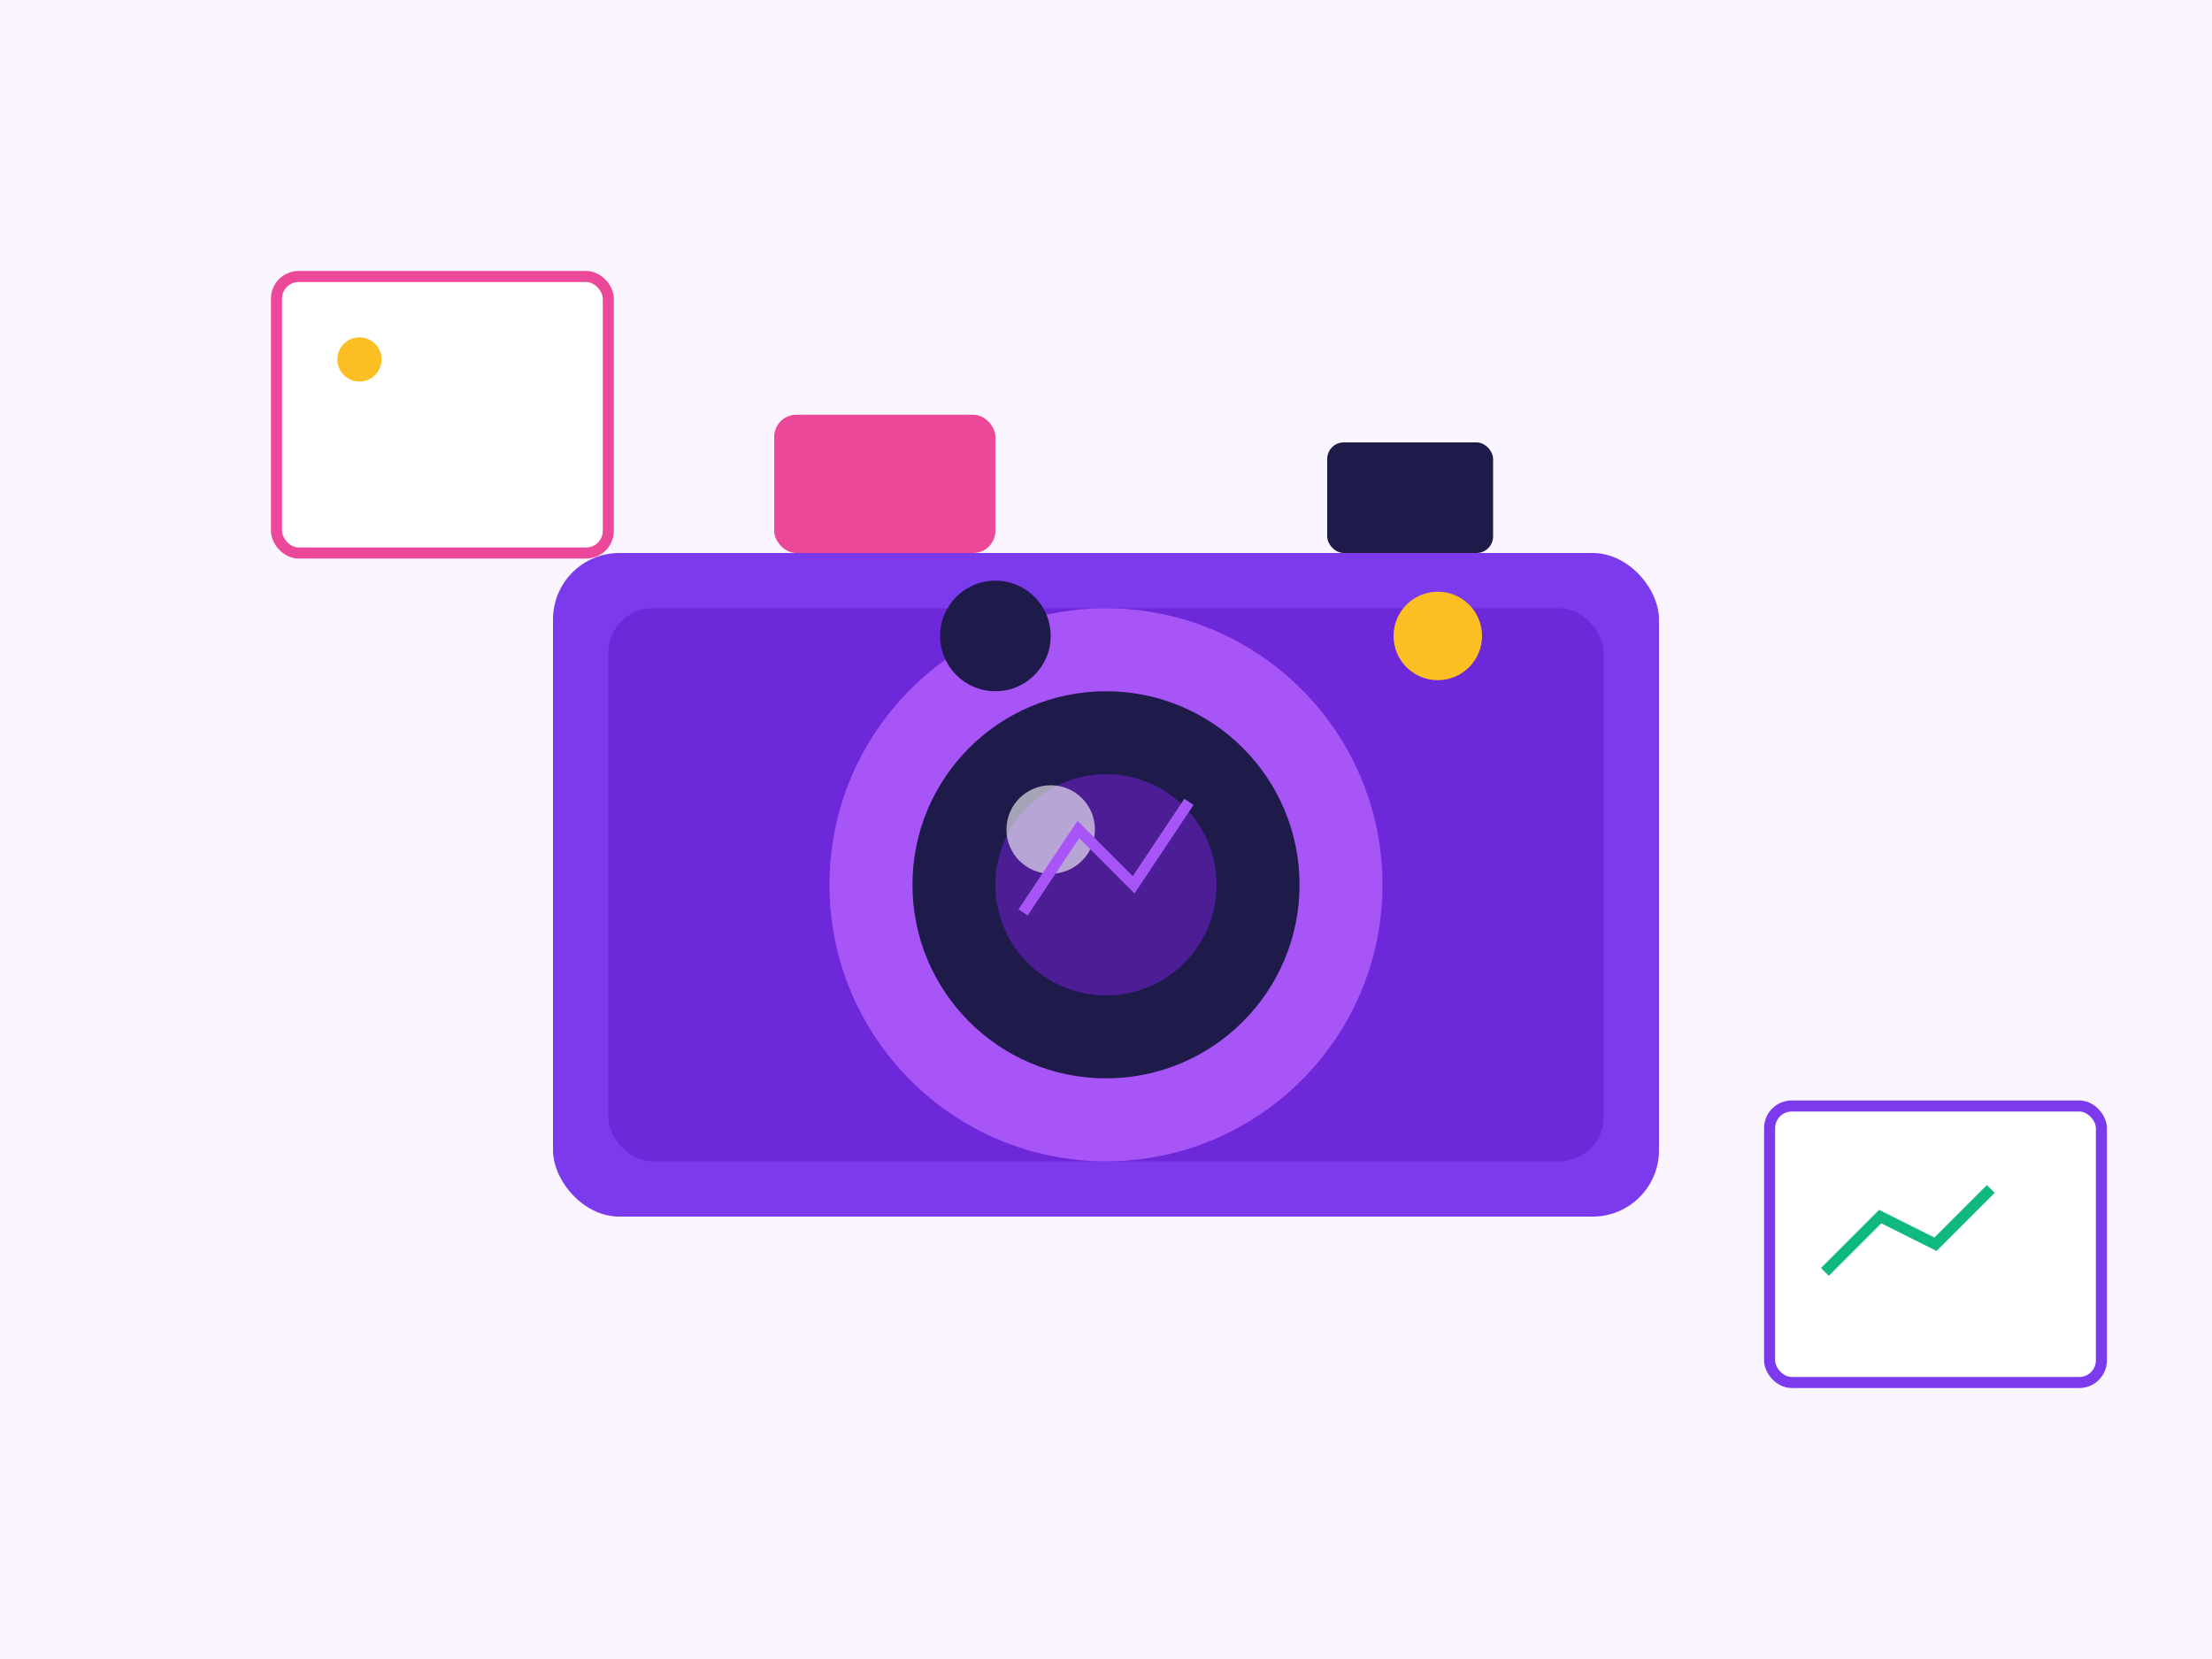 <svg xmlns="http://www.w3.org/2000/svg" viewBox="0 0 400 300" fill="none">
  <rect width="400" height="300" fill="#faf5ff"/>
  
  <!-- Camera body -->
  <rect x="100" y="100" width="200" height="120" rx="12" fill="#7c3aed"/>
  <rect x="110" y="110" width="180" height="100" rx="8" fill="#6d28d9"/>
  
  <!-- Lens -->
  <circle cx="200" cy="160" r="50" fill="#a855f7"/>
  <circle cx="200" cy="160" r="35" fill="#1e1b4b"/>
  <circle cx="200" cy="160" r="20" fill="#4c1d95"/>
  <circle cx="190" cy="150" r="8" fill="white" opacity="0.6"/>
  
  <!-- Flash -->
  <rect x="140" y="75" width="40" height="25" rx="4" fill="#ec4899"/>
  
  <!-- Viewfinder -->
  <rect x="240" y="80" width="30" height="20" rx="3" fill="#1e1b4b"/>
  
  <!-- Shutter button -->
  <circle cx="260" cy="115" r="8" fill="#fbbf24"/>
  
  <!-- Dial -->
  <circle cx="180" cy="115" r="10" fill="#1e1b4b"/>
  
  <!-- Mountain scene on lens reflection -->
  <path d="M185,165 L195,150 L205,160 L215,145" stroke="#a855f7" stroke-width="2" fill="none"/>
  
  <!-- Photo frame floating -->
  <rect x="50" y="50" width="60" height="50" rx="4" fill="white" stroke="#ec4899" stroke-width="2"/>
  <circle cx="65" cy="65" r="4" fill="#fbbf24"/>
  <rect x="320" y="200" width="60" height="50" rx="4" fill="white" stroke="#7c3aed" stroke-width="2"/>
  <path d="M330,230 L340,220 L350,225 L360,215" stroke="#10b981" stroke-width="2" fill="none"/>
</svg>

